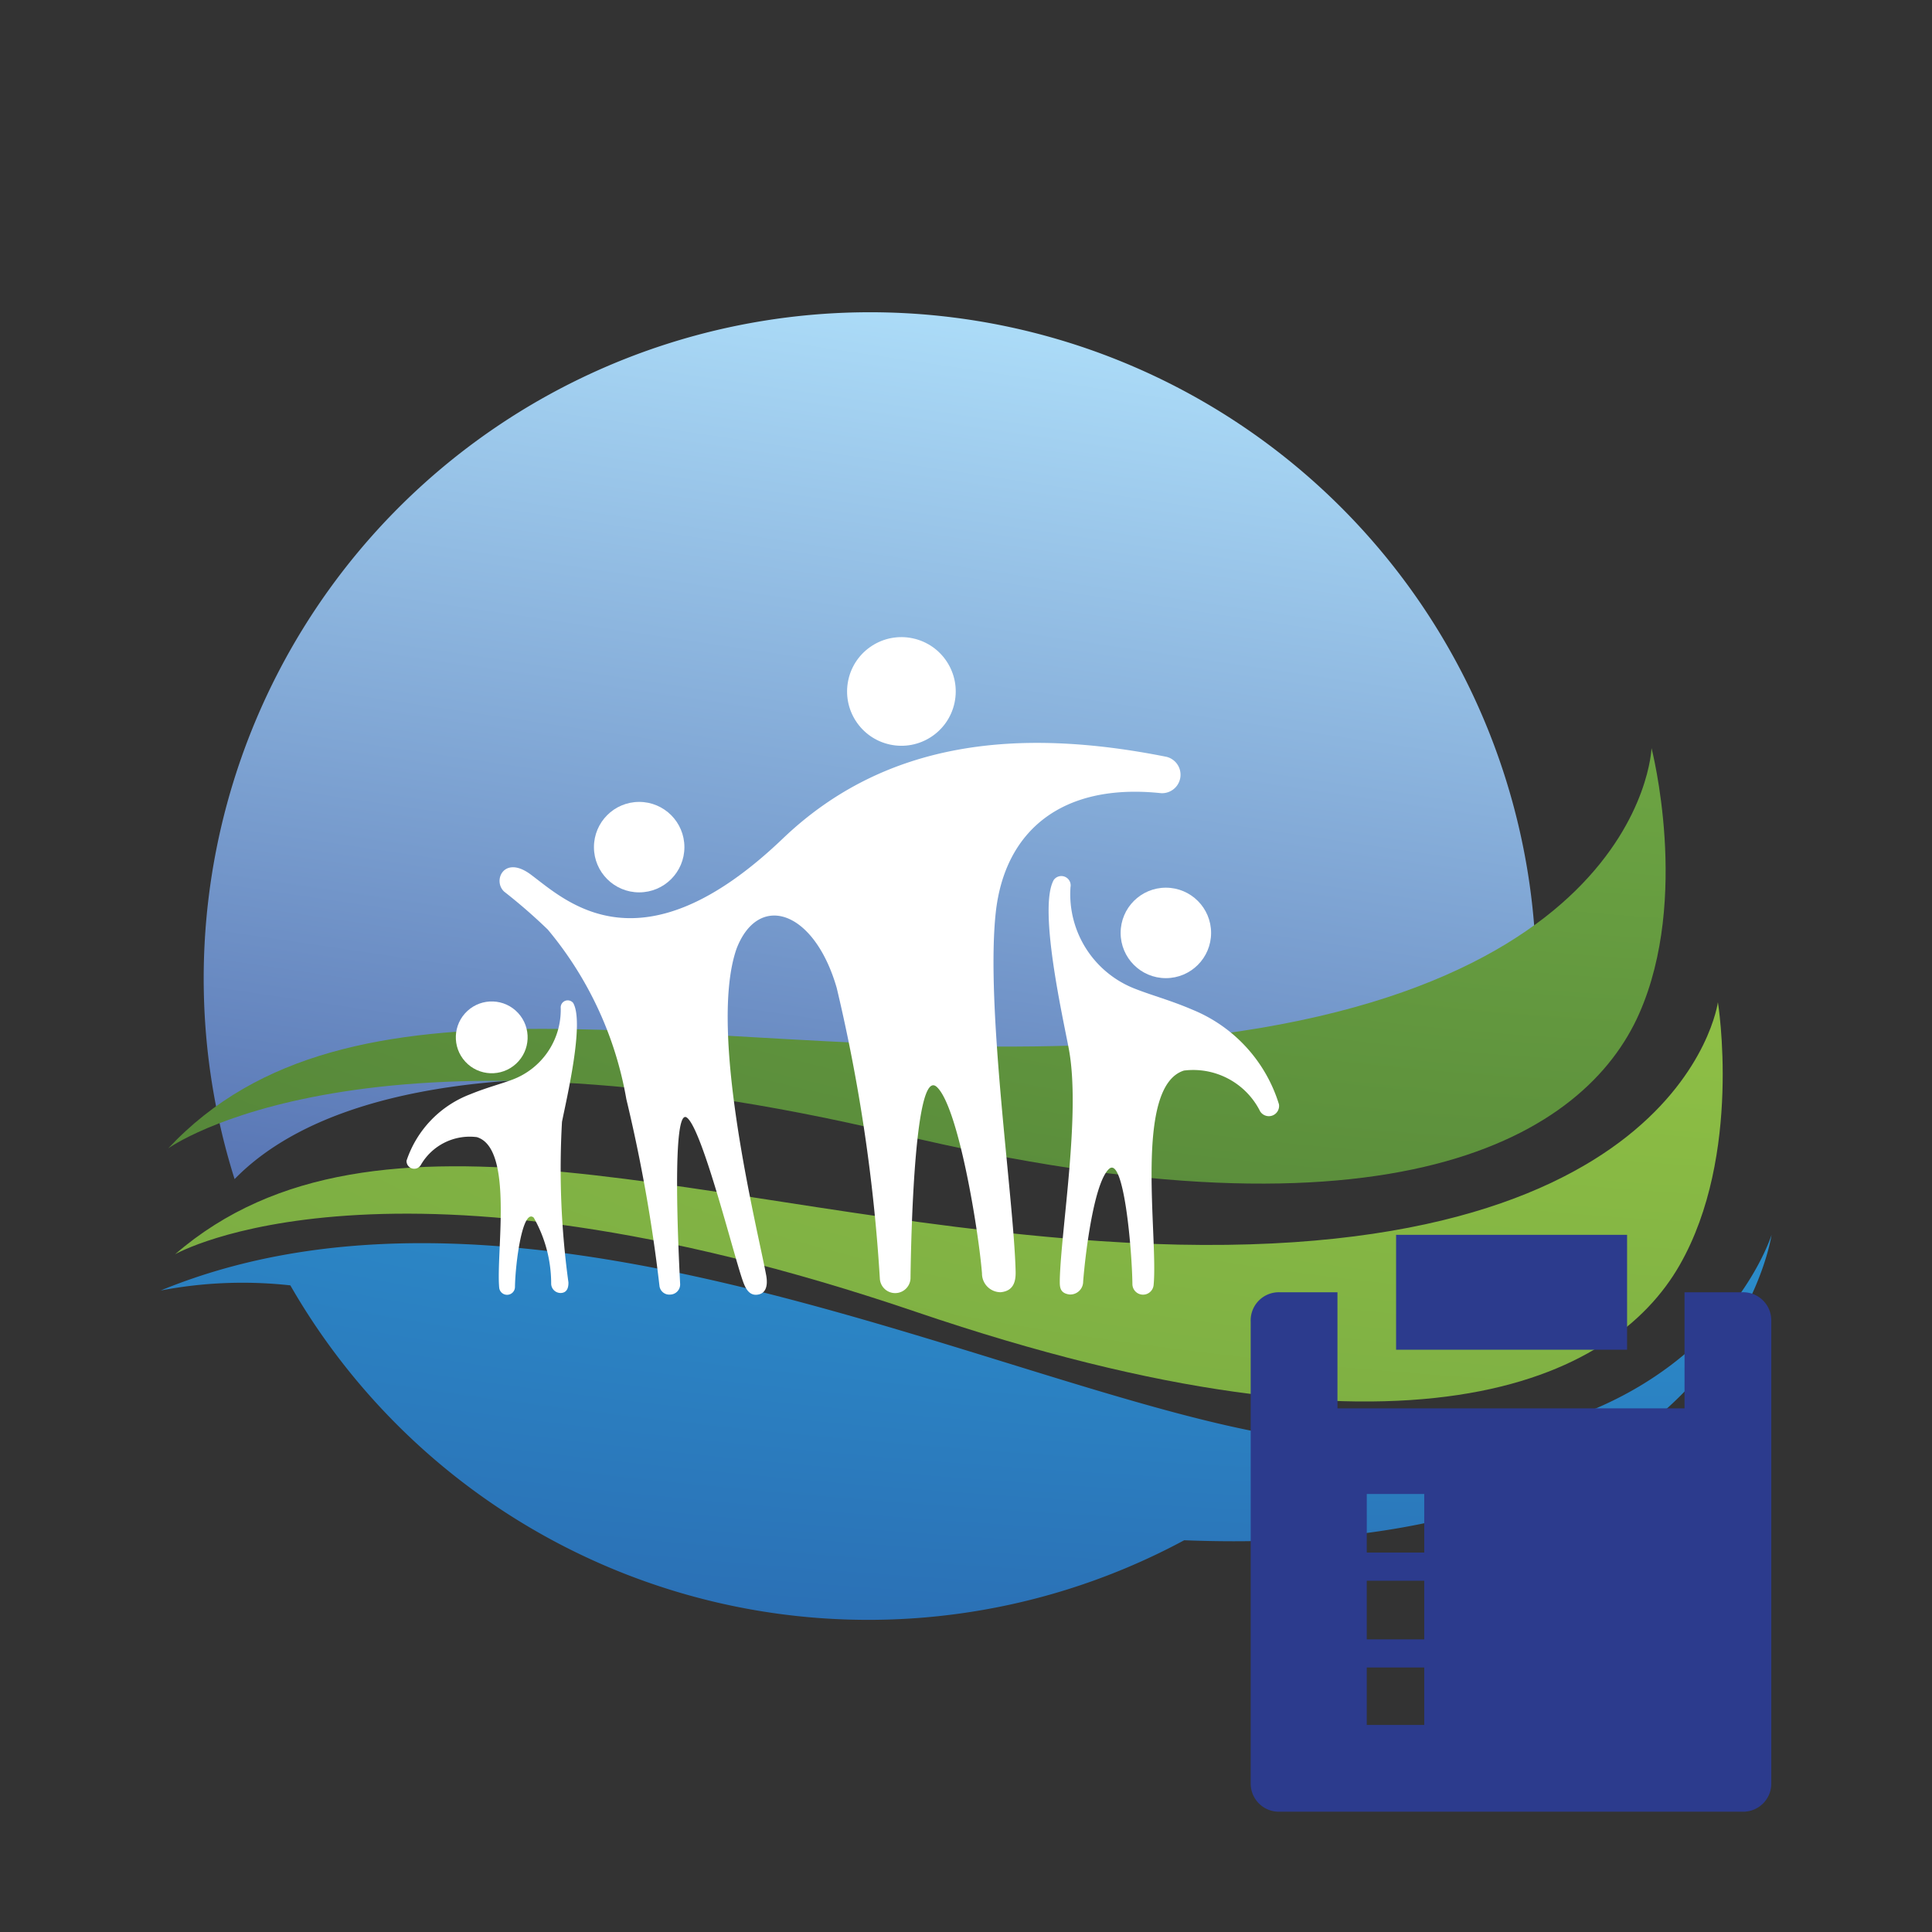 <?xml version="1.0" encoding="UTF-8" standalone="no"?>
<svg
   id="Logos_BRIC"
   data-name="Logos/BRIC"
   width="500"
   height="500"
   viewBox="0 0 500 500"
   version="1.1"
   xmlns="http://www.w3.org/2000/svg"
   xmlns:svg="http://www.w3.org/2000/svg">
  <rect x="0" y="0" width="500" height="500" fill="#333333" stroke="none"/>
  <defs
     id="defs22">
    <radialGradient
       id="radial-gradient"
       cx="35.012"
       cy="332.763"
       r="81.591"
       gradientTransform="scale(1.969,0.508)"
       gradientUnits="userSpaceOnUse"
       fx="35.012"
       fy="332.763">
      <stop
         offset="0"
         stop-color="#8fc045"
         id="stop2" />
      <stop
         offset="1"
         stop-color="#53863f"
         id="stop4" />
    </radialGradient>
    <radialGradient
       id="radial-gradient-2"
       cx="31.208"
       cy="427.552"
       r="81.593"
       gradientTransform="scale(2.046,0.489)"
       gradientUnits="userSpaceOnUse"
       fx="31.208"
       fy="427.552">
      <stop
         offset="0"
         stop-color="#2aa9e0"
         id="stop7" />
      <stop
         offset="1"
         stop-color="#2c3b8d"
         id="stop9" />
    </radialGradient>
    <linearGradient
       id="linear-gradient"
       x1="43.305"
       y1="28.451"
       x2="32.799"
       y2="74.704"
       gradientUnits="userSpaceOnUse"
       gradientTransform="scale(1.24,0.807)">
      <stop
         offset="0"
         stop-color="#acdcf8"
         id="stop12" />
      <stop
         offset="1"
         stop-color="#2a3d8f"
         id="stop14" />
    </linearGradient>
    <radialGradient
       id="radial-gradient-3"
       cx="35.455"
       cy="255.091"
       r="75.485"
       gradientTransform="matrix(3.087,0,0,0.898,-38.722,-211.103)"
       gradientUnits="userSpaceOnUse"
       fx="35.455"
       fy="255.091">
      <stop
         offset="0"
         stop-color="#6ea643"
         id="stop17" />
      <stop
         offset="1"
         stop-color="#325a2b"
         id="stop19" />
    </radialGradient>
  </defs>
  <g
     id="g946"
     transform="matrix(0.87,0,0,0.87,-2.583,-0.316)">
    <g
       id="g987"
       transform="matrix(6.854,0,0,6.854,50.764,93.249)">
      <g
         id="XMLID_826_"
         transform="matrix(1.665,0,0,1.665,0,0.003)">
        <g
           id="XMLID_582_">
          <path
             id="XMLID_588_"
             d="m 44.315,177.362 c 12.87,4.378 18.172,1.8 19.9,-1.216 1.647,-2.873 1,-6.854 1,-6.856 0,-0.002 -0.959,7.26 -16.1,6.226 -10.3,-0.7 -18.848,-4.207 -24.115,0.342 0.01,0 5.528,-3.186 19.315,1.504 z"
             transform="translate(-24.623,-151.306)"
             fill="url(#radial-gradient)"
             style="fill:url(#radial-gradient)" />
          <path
             id="XMLID_587_"
             d="m 51.58,224.149 c -7.013,-0.877 -19.956,-7.891 -29.73,-3.871 a 11.348,11.348 0 0 1 3.38,-0.134 17.375,17.375 0 0 0 23.3,6.644 c 14.089,0.557 15.31,-7.959 15.31,-7.959 0,0 -2.051,6.596 -12.26,5.32 z"
             transform="translate(-21.85,-194.78)"
             fill="url(#radial-gradient-2)"
             style="fill:url(#radial-gradient-2)" />
          <path
             id="XMLID_584_"
             d="m 43.55,42.5 c 3.795,0.283 15.591,1.559 22.193,-3 A 17.368,17.368 0 1 0 31.815,45.024 C 33.534,43.258 37.081,42.02 43.55,42.5 Z"
             transform="translate(-29.888,-22.43)"
             fill="url(#linear-gradient)"
             style="fill:url(#linear-gradient)" />
          <path
             id="XMLID_583_"
             d="M 22.11,217.62 Z"
             transform="translate(-22.078,-193.718)"
             fill="#404042" />
        </g>
      </g>
      <path
         id="XMLID_00000063631427666323389320000015481030721655857316_"
         d="m 31.982,35.666 c 21.639,5.175 29.857,0.055 32.188,-5.228 2.22,-5.025 0.534,-11.517 0.534,-11.52 0,-0.003 -0.393,12.183 -25.194,12.912 -16.882,0.499 -31.343,-3.928 -39.183,4.459 0.002,0.003 8.471,-6.164 31.654,-0.623 z"
         fill="url(#radial-gradient-3)"
         style="fill:url(#radial-gradient-3);stroke-width:1.665" />
      <g
         id="Groupe_2314"
         data-name="Groupe 2314"
         transform="matrix(1.665,0,0,1.665,10.666,13.659)">
        <g
           id="Groupe_2311"
           data-name="Groupe 2311"
           transform="translate(0,6.49)">
          <g
             id="Groupe_2309"
             data-name="Groupe 2309"
             transform="translate(16.738)">
            <circle
               id="Ellipse_89"
               data-name="Ellipse 89"
               cx="1.179"
               cy="1.179"
               r="1.179"
               transform="translate(1.879,0.306)"
               fill="#ffffff" />
            <path
               id="Tracé_2780"
               data-name="Tracé 2780"
               d="m 216.874,111.852 a 3.9,3.9 0 0 0 -2.254,-2.465 c -0.555,-0.239 -1.048,-0.371 -1.466,-0.534 a 2.644,2.644 0 0 1 -1.714,-2.661 0.243,0.243 0 0 0 -0.438,-0.185 c -0.405,0.73 0.234,3.551 0.394,4.4 0.315,1.676 -0.2,4.677 -0.235,6.014 0,0.168 -0.018,0.355 0.255,0.389 a 0.336,0.336 0 0 0 0.354,-0.338 c 0.062,-0.78 0.286,-2.574 0.672,-2.933 0.386,-0.359 0.6,2.082 0.612,3 a 0.277,0.277 0 0 0 0.553,0.022 c 0.121,-1.286 -0.522,-5.174 0.79,-5.588 a 1.951,1.951 0 0 1 1.968,1.027 0.267,0.267 0 0 0 0.509,-0.148 z"
               transform="translate(-210.868,-105.9)"
               fill="#ffffff" />
          </g>
          <g
             id="Groupe_2310"
             data-name="Groupe 2310"
             transform="translate(0,2.884)">
            <circle
               id="Ellipse_90"
               data-name="Ellipse 90"
               cx="0.936"
               cy="0.936"
               r="0.936"
               transform="matrix(0.735,-0.678,0.678,0.735,0.901,1.27)"
               fill="#ffffff" />
            <path
               id="Tracé_2781"
               data-name="Tracé 2781"
               d="m 78.233,135.527 c 0.119,-0.6 0.591,-2.585 0.291,-3.1 a 0.183,0.183 0 0 0 -0.324,0.13 1.942,1.942 0 0 1 -1.267,1.872 c -0.309,0.115 -0.673,0.208 -1.084,0.376 a 2.8,2.8 0 0 0 -1.668,1.734 0.2,0.2 0 0 0 0.375,0.107 1.471,1.471 0 0 1 1.457,-0.721 c 0.97,0.291 0.495,3.026 0.584,3.931 a 0.206,0.206 0 0 0 0.41,-0.016 c 0.01,-0.645 0.2,-2.072 0.49,-1.815 a 3.488,3.488 0 0 1 0.454,1.723 0.246,0.246 0 0 0 0.242,0.24 c 0.182,0 0.211,-0.158 0.208,-0.276 a 21.75,21.75 0 0 1 -0.168,-4.185 z"
               transform="translate(-74.178,-132.001)"
               fill="#ffffff" />
          </g>
        </g>
        <g
           id="Groupe_2313"
           data-name="Groupe 2313"
           transform="translate(2.431)">
          <path
             id="Tracé_2782"
             data-name="Tracé 2782"
             d="m 111.41,77.934 c -3.833,-0.765 -7.31,-0.442 -10,2.129 -3.71,3.55 -5.655,1.62 -6.575,0.937 -0.7,-0.518 -1,0.173 -0.686,0.451 a 14.409,14.409 0 0 1 1.133,0.986 9.392,9.392 0 0 1 2.047,4.418 40.883,40.883 0 0 1 0.865,4.88 0.259,0.259 0 0 0 0.285,0.216 0.265,0.265 0 0 0 0.253,-0.272 c -0.045,-0.852 -0.227,-4.652 0.178,-4.339 0.405,0.313 1.209,3.556 1.451,4.242 0.059,0.167 0.146,0.388 0.364,0.374 0.267,-0.02 0.291,-0.272 0.251,-0.5 -0.216,-1.184 -1.527,-6.359 -0.774,-8.52 0.568,-1.477 2.024,-1.014 2.611,1.021 a 44.279,44.279 0 0 1 1.124,7.571 0.4,0.4 0 0 0 0.8,-0.031 c 0.018,-1.32 0.124,-5.481 0.687,-4.956 0.563,0.525 1.086,3.739 1.176,4.859 a 0.487,0.487 0 0 0 0.485,0.49 c 0.365,-0.033 0.4,-0.323 0.391,-0.565 -0.051,-1.925 -0.784,-6.859 -0.518,-9.324 0.228,-2.125 1.711,-3.394 4.307,-3.12 a 0.481,0.481 0 0 0 0.145,-0.947 z"
             transform="translate(-94.028,-74.549)"
             fill="#ffffff" />
          <g
             id="Groupe_2312"
             data-name="Groupe 2312"
             transform="translate(2.457)">
            <circle
               id="Ellipse_91"
               data-name="Ellipse 91"
               cx="1.179"
               cy="1.179"
               r="1.179"
               transform="translate(0,4.56)"
               fill="#ffffff" />
            <circle
               id="Ellipse_92"
               data-name="Ellipse 92"
               cx="1.416"
               cy="1.416"
               r="1.416"
               transform="rotate(-77.93,4.879,-2.531)"
               fill="#ffffff" />
          </g>
        </g>
      </g>
    </g>
  </g>
  <path
     d="m 346.134,334.438 v 30.042 h 89.822 v -30.042 h 14.869 a 7.283,7.283 0 0 1 7.586,7.283 v 119.863 a 7.283,7.283 0 0 1 -7.586,7.283 H 331.265 a 7.283,7.283 0 0 1 -7.586,-7.283 V 342.025 a 7.283,7.283 0 0 1 7.586,-7.586 z m 22.455,97.105 h -14.869 v 14.869 h 14.869 z m 0,-22.455 h -14.869 v 15.173 h 14.869 z m 0,-22.455 h -14.869 v 15.173 h 14.869 z m 52.497,-67.063 v 29.738 H 361.307 v -29.738 z"
     data-name="Path 43712"
     id="path720"
     style="fill:#2c3b8d;fill-opacity:1;stroke-width:0.303" />
</svg>
